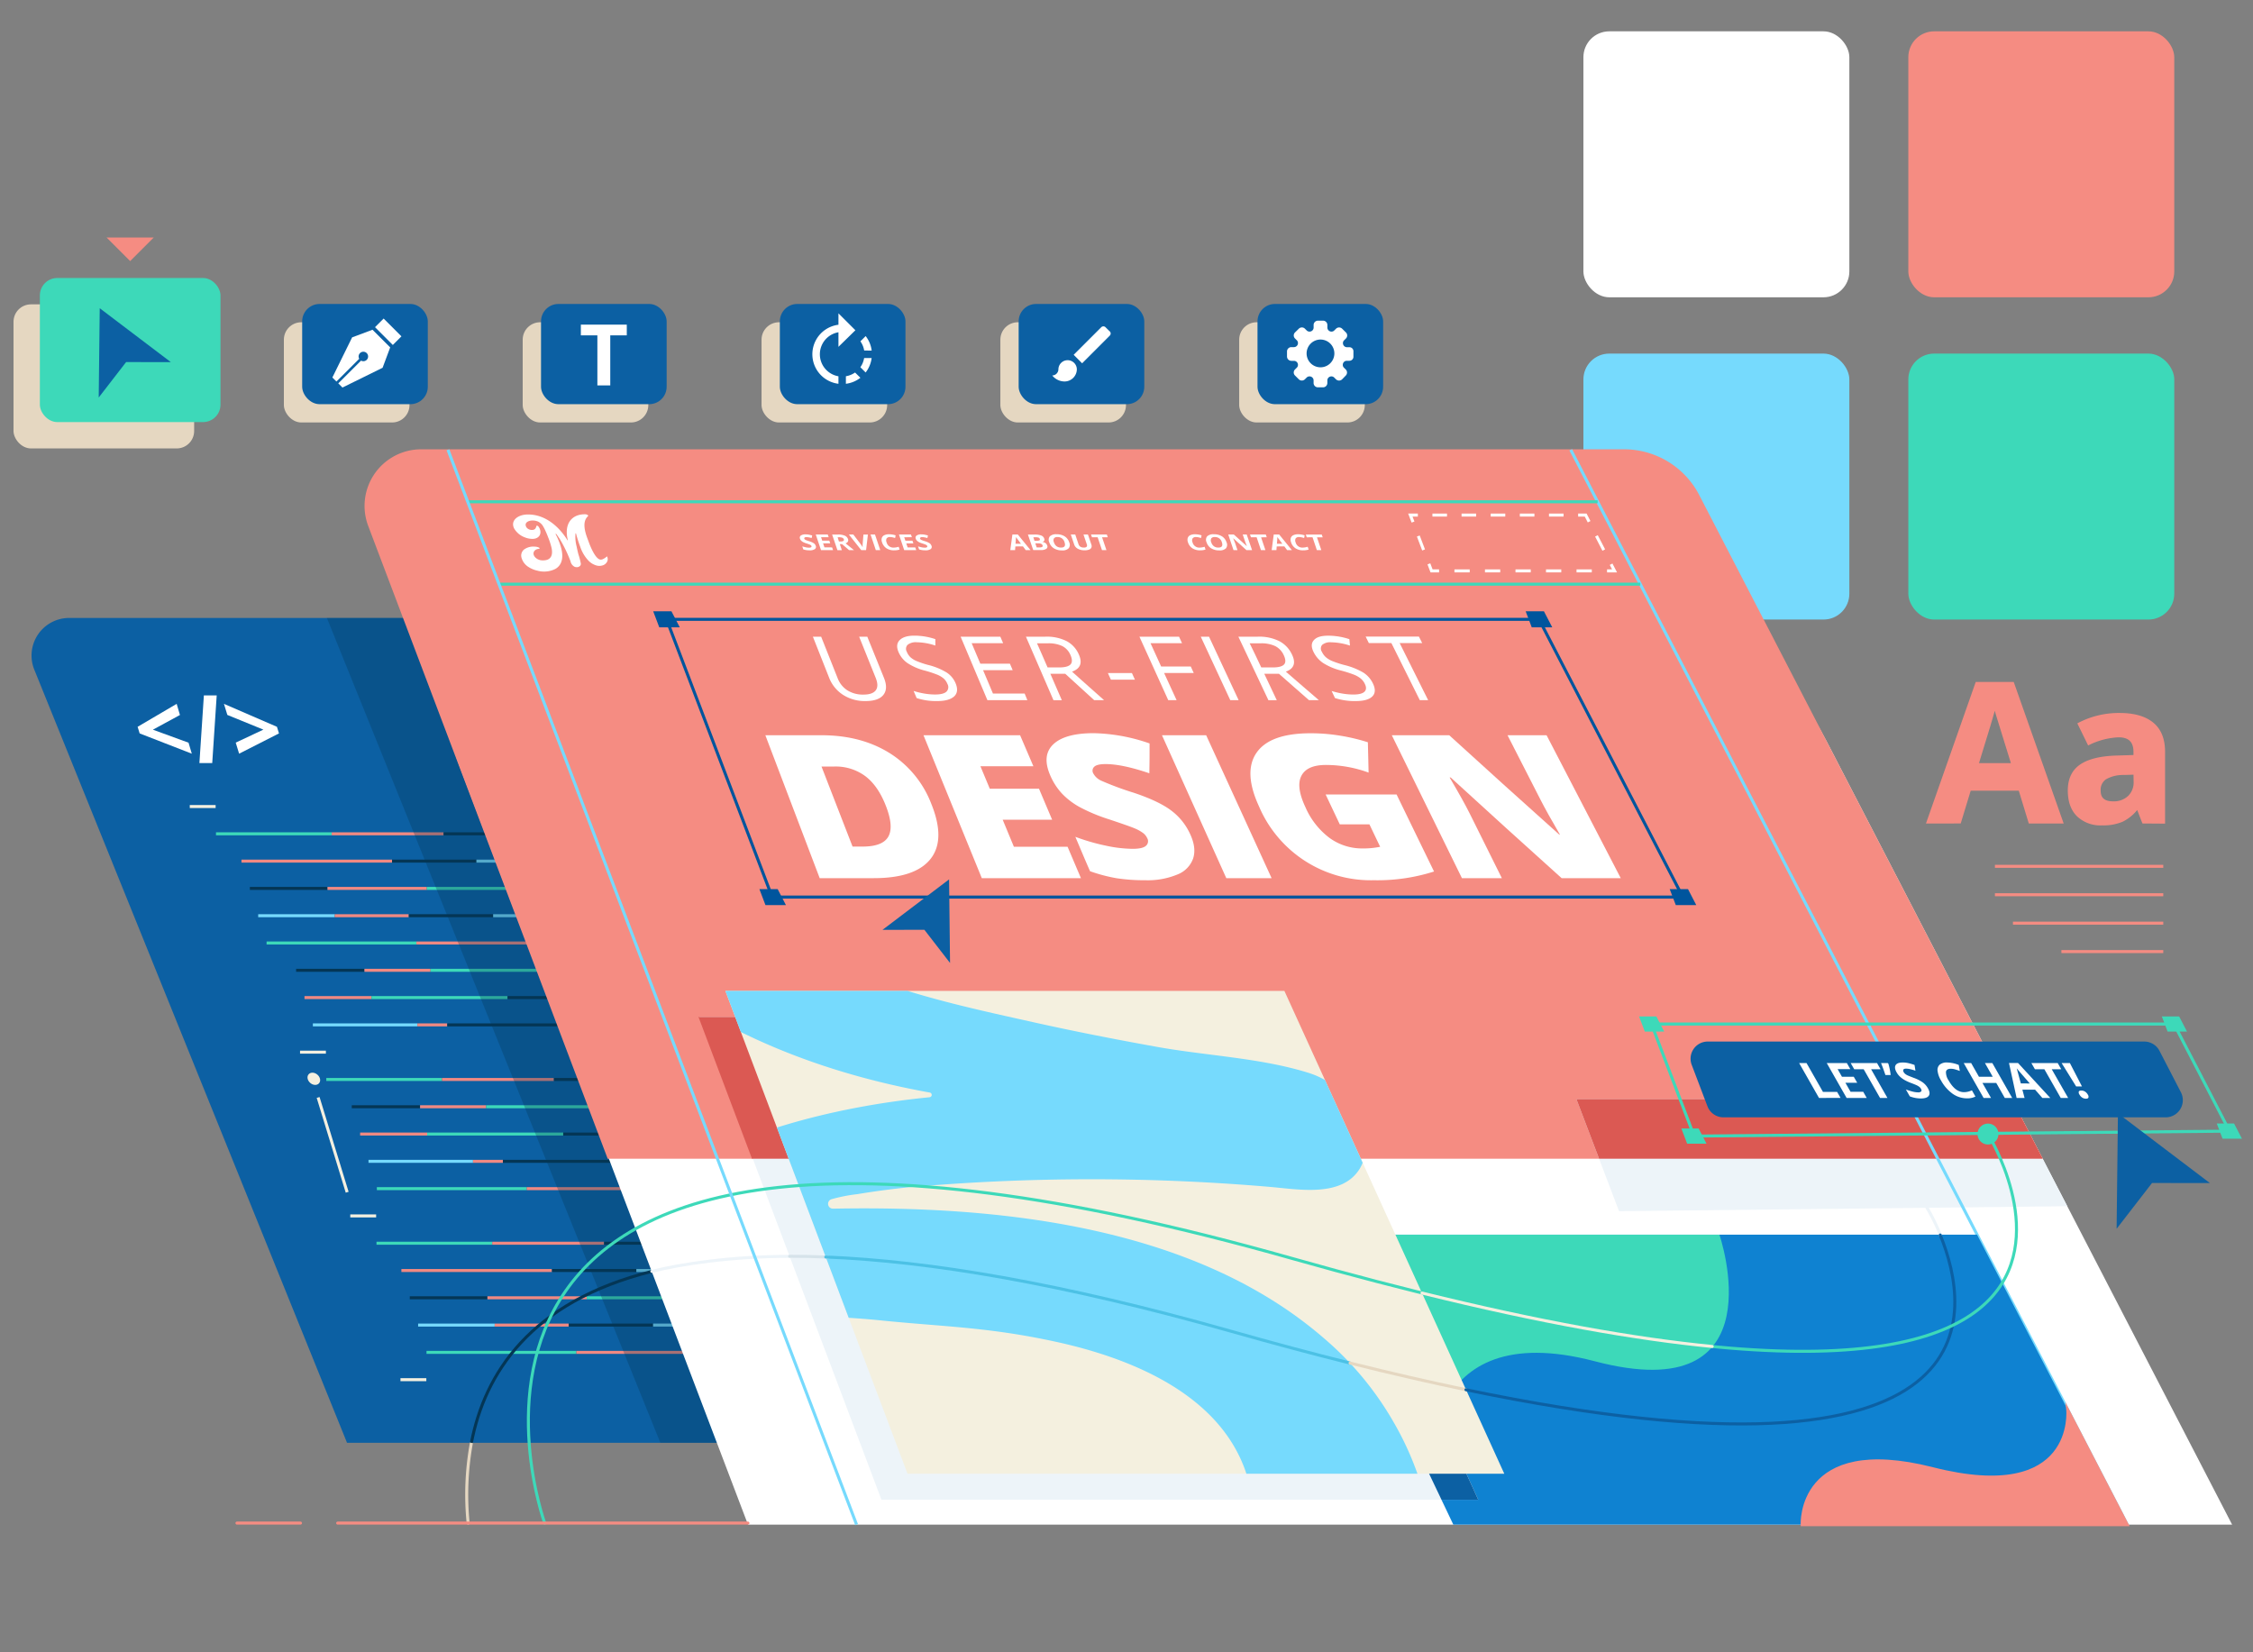 <svg xmlns="http://www.w3.org/2000/svg" xmlns:xlink="http://www.w3.org/1999/xlink" viewBox="0 0 750 550"><rect x="0" y="0" width="750" height="550" fill="#808080" stroke="none"/><defs><style>.a,.ae,.af,.ag,.ah,.ai,.ak,.al,.am,.g,.h,.i,.j,.k,.q,.r,.s,.t,.u,.v{fill:none;}.b,.p,.x{fill:#fff;}.c,.y{fill:#f58c82;}.d{fill:#76dafd;}.aa,.aj,.e{fill:#3dd9b9;}.f{fill:#0c60a3;}.al,.g,.l{stroke:#f4f0e0;}.aa,.g,.h,.i,.j,.k,.l,.p,.q,.r,.s,.t,.u,.v,.w,.x,.y{stroke-miterlimit:10;}.aa,.aj,.ak,.h,.x{stroke:#3dd9b9;}.i{stroke:#f08982;}.j{stroke:#043655;}.k,.p{stroke:#76dafd;}.ac,.l{fill:#f4f0df;}.m{fill:#043655;opacity:0.3;}.n{fill:#edf4f9;}.o{fill:#db5953;}.q,.r,.s,.t,.u{stroke:#fff;}.r{stroke-dasharray:4.96 4.96;}.s{stroke-dasharray:4.85 4.85;}.t{stroke-dasharray:5.31 5.31;}.u{stroke-dasharray:5.08 5.08;}.v,.w{stroke:#00559d;}.w{fill:#00559d;}.am,.y{stroke:#f58c82;}.z{fill:#0f82d1;}.ab{fill:#e5d7c1;}.ad{clip-path:url(#a);}.ae{stroke:#e5d7c1;}.ae,.af,.ag,.ah,.ai,.aj,.ak,.al,.am{stroke-linecap:round;stroke-linejoin:round;}.af{stroke:#edf4f9;}.ag{stroke:#d6e3ea;}.ah{stroke:#4cc1e5;}.ai{stroke:#0c60a3;}</style><clipPath id="a"><polygon class="a" points="302.1 490.55 241.47 329.84 427.56 329.84 500.76 490.55 302.1 490.55"/></clipPath></defs><rect class="b" x="527.1" y="10.43" width="88.53" height="88.53" rx="8.61"/><rect class="c" x="635.26" y="10.43" width="88.53" height="88.53" rx="8.61"/><rect class="d" x="527.1" y="117.7" width="88.53" height="88.53" rx="8.61"/><rect class="e" x="635.26" y="117.7" width="88.53" height="88.53" rx="8.61"/><path class="f" d="M347.23,480.26,225,205.7H23a12.51,12.51,0,0,0-11.59,17.19L115.52,480.26Z"/><path class="b" d="M63.85,250.88l-17.36-6.75-.68-2.2,13-7.64L59.9,238l-9,4.89,11.86,4.33Z"/><path class="b" d="M72.14,231.48,70.65,254H66.38l1.49-22.53Z"/><path class="b" d="M78.47,247.2l9.21-4.33-12-4.89-1.13-3.69,17.64,7.64.68,2.2L79.6,250.88Z"/><line class="g" x1="63.17" y1="268.47" x2="71.78" y2="268.47"/><line class="h" x1="71.9" y1="277.55" x2="110.42" y2="277.55"/><line class="i" x1="110.42" y1="277.55" x2="147.67" y2="277.55"/><line class="j" x1="147.67" y1="277.55" x2="190.13" y2="277.55"/><line class="k" x1="190.13" y1="277.55" x2="242.01" y2="277.55"/><line class="h" x1="88.74" y1="313.89" x2="138.62" y2="313.89"/><line class="i" x1="138.62" y1="313.89" x2="186.86" y2="313.89"/><line class="j" x1="186.86" y1="313.89" x2="241.85" y2="313.89"/><line class="k" x1="241.85" y1="313.89" x2="309.04" y2="313.89"/><line class="i" x1="80.38" y1="286.64" x2="130.51" y2="286.64"/><line class="j" x1="130.51" y1="286.64" x2="158.6" y2="286.64"/><line class="k" x1="158.6" y1="286.64" x2="192.92" y2="286.64"/><line class="k" x1="85.95" y1="304.81" x2="111.43" y2="304.81"/><line class="i" x1="111.43" y1="304.81" x2="136.08" y2="304.81"/><line class="j" x1="136.08" y1="304.81" x2="164.17" y2="304.81"/><line class="k" x1="164.17" y1="304.81" x2="198.49" y2="304.81"/><line class="j" x1="83.17" y1="295.72" x2="109.02" y2="295.72"/><line class="i" x1="109.02" y1="295.72" x2="142.09" y2="295.72"/><line class="h" x1="142.09" y1="295.72" x2="195.71" y2="295.72"/><line class="h" x1="141.98" y1="450.16" x2="191.86" y2="450.16"/><line class="i" x1="191.86" y1="450.16" x2="240.11" y2="450.16"/><line class="j" x1="240.11" y1="450.16" x2="295.1" y2="450.16"/><line class="k" x1="295.1" y1="450.16" x2="362.28" y2="450.16"/><line class="i" x1="133.62" y1="422.91" x2="183.75" y2="422.91"/><line class="j" x1="183.75" y1="422.91" x2="211.84" y2="422.91"/><line class="k" x1="211.84" y1="422.91" x2="246.16" y2="422.91"/><line class="k" x1="139.19" y1="441.08" x2="164.67" y2="441.08"/><line class="i" x1="164.67" y1="441.08" x2="189.32" y2="441.08"/><line class="j" x1="189.32" y1="441.08" x2="217.41" y2="441.08"/><line class="k" x1="217.41" y1="441.08" x2="251.73" y2="441.08"/><line class="j" x1="136.41" y1="431.99" x2="162.26" y2="431.99"/><line class="i" x1="162.26" y1="431.99" x2="195.33" y2="431.99"/><line class="h" x1="195.33" y1="431.99" x2="248.95" y2="431.99"/><line class="k" x1="104.15" y1="341.15" x2="138.94" y2="341.15"/><line class="i" x1="138.94" y1="341.15" x2="148.89" y2="341.15"/><line class="j" x1="148.89" y1="341.15" x2="190.83" y2="341.15"/><line class="k" x1="190.83" y1="341.15" x2="204.61" y2="341.15"/><line class="j" x1="98.57" y1="322.98" x2="121.32" y2="322.98"/><line class="i" x1="121.32" y1="322.98" x2="143.32" y2="322.98"/><line class="h" x1="143.32" y1="322.98" x2="192.49" y2="322.98"/><line class="k" x1="192.49" y1="322.98" x2="252.33" y2="322.98"/><line class="i" x1="101.36" y1="332.06" x2="123.68" y2="332.06"/><line class="h" x1="123.68" y1="332.06" x2="168.96" y2="332.06"/><line class="j" x1="168.96" y1="332.06" x2="214.67" y2="332.06"/><line class="k" x1="122.67" y1="386.57" x2="157.46" y2="386.57"/><line class="i" x1="157.46" y1="386.57" x2="167.41" y2="386.57"/><line class="j" x1="167.41" y1="386.57" x2="209.36" y2="386.57"/><line class="k" x1="209.36" y1="386.57" x2="223.13" y2="386.57"/><line class="j" x1="117.1" y1="368.4" x2="139.84" y2="368.4"/><line class="i" x1="139.84" y1="368.4" x2="161.84" y2="368.4"/><line class="h" x1="161.84" y1="368.4" x2="211.01" y2="368.4"/><line class="k" x1="211.01" y1="368.4" x2="270.86" y2="368.4"/><line class="i" x1="119.88" y1="377.49" x2="142.2" y2="377.49"/><line class="h" x1="142.2" y1="377.49" x2="187.49" y2="377.49"/><line class="j" x1="187.49" y1="377.49" x2="233.19" y2="377.49"/><line class="g" x1="99.88" y1="350.23" x2="108.49" y2="350.23"/><line class="h" x1="108.62" y1="359.32" x2="147.13" y2="359.32"/><line class="i" x1="147.13" y1="359.32" x2="184.39" y2="359.32"/><line class="j" x1="184.39" y1="359.32" x2="226.85" y2="359.32"/><line class="k" x1="226.85" y1="359.32" x2="278.73" y2="359.32"/><line class="h" x1="125.45" y1="395.66" x2="175.33" y2="395.66"/><line class="i" x1="175.33" y1="395.66" x2="223.58" y2="395.66"/><line class="j" x1="223.58" y1="395.66" x2="278.57" y2="395.66"/><line class="k" x1="278.57" y1="395.66" x2="345.75" y2="395.66"/><line class="g" x1="116.6" y1="404.74" x2="125.21" y2="404.74"/><line class="g" x1="133.31" y1="459.25" x2="141.92" y2="459.25"/><line class="h" x1="125.33" y1="413.83" x2="163.85" y2="413.83"/><line class="i" x1="163.85" y1="413.83" x2="201.1" y2="413.83"/><line class="j" x1="201.1" y1="413.83" x2="243.56" y2="413.83"/><line class="k" x1="243.56" y1="413.83" x2="295.44" y2="413.83"/><ellipse class="l" cx="104.18" cy="359.7" rx="1.32" ry="1.79" transform="matrix(0.65, -0.76, 0.76, 0.65, -236.62, 204.47)"/><line class="l" x1="105.9" y1="365.31" x2="115.57" y2="396.86"/><polygon class="m" points="291.14 480.26 168.87 205.7 108.81 205.7 219.82 480.26 291.14 480.26"/><path class="b" d="M249,507.51,153.12,255.37c-19.39-51,18.28-105.64,72.86-105.64H447.14A181.93,181.93,0,0,1,608.7,248l134.35,259.5Z"/><path class="c" d="M680,385.7,565.65,164.78a28.18,28.18,0,0,0-25-15.22H140.21a18.85,18.85,0,0,0-17.63,25.53L202.29,385.7Z"/><polygon class="n" points="538.96 403.17 524.77 365.86 669.71 365.86 688.17 401.51 538.96 403.17"/><polygon class="o" points="669.76 365.86 524.77 365.86 532.32 385.7 680.03 385.7 669.76 365.86"/><line class="p" x1="522.88" y1="149.73" x2="708.13" y2="507.51"/><polyline class="q" points="479.05 190.03 476.55 190.03 475.66 187.69"/><line class="r" x1="473.9" y1="183.06" x2="471.26" y2="176.1"/><polyline class="q" points="470.38 173.78 469.49 171.45 471.99 171.45"/><line class="s" x1="476.84" y1="171.45" x2="522.93" y2="171.45"/><polyline class="q" points="525.35 171.45 527.85 171.45 529 173.67"/><line class="t" x1="531.44" y1="178.38" x2="535.1" y2="185.45"/><polyline class="q" points="536.32 187.81 537.47 190.03 534.97 190.03"/><line class="u" x1="529.89" y1="190.03" x2="481.59" y2="190.03"/><path class="f" d="M568.39,368.24l-5.24-13.79a5.71,5.71,0,0,1,5.34-7.75h145.3a5.72,5.72,0,0,1,5.08,3.09L726,363.58a5.72,5.72,0,0,1-5.08,8.35H573.73A5.71,5.71,0,0,1,568.39,368.24Z"/><polygon class="v" points="257.04 298.61 221.89 206.15 512.33 206.15 560.2 298.61 257.04 298.61"/><polygon class="w" points="255.16 300.78 253.52 296.45 258.57 296.45 260.81 300.78 255.16 300.78"/><polygon class="w" points="558.2 300.78 556.55 296.45 561.61 296.45 563.85 300.78 558.2 300.78"/><polygon class="w" points="510.25 208.32 508.61 203.99 513.66 203.99 515.91 208.32 510.25 208.32"/><polygon class="w" points="219.81 208.32 218.17 203.99 223.22 203.99 225.47 208.32 219.81 208.32"/><line class="x" x1="155.7" y1="167.03" x2="531.84" y2="167.03"/><line class="x" x1="166.12" y1="194.45" x2="546.03" y2="194.45"/><path class="y" d="M675.73,273.61l-3.33-10.92H655.66l-3.33,10.92H641.84l16.21-46.1H670l16.27,46.1Zm-5.65-19.09q-4.62-14.85-5.2-16.8c-.39-1.3-.67-2.32-.83-3.08q-1,4-5.94,19.88Z"/><path class="y" d="M713.54,273.61l-1.86-4.77h-.25a14.1,14.1,0,0,1-5,4.22,16,16,0,0,1-6.68,1.18,10.78,10.78,0,0,1-8-2.89c-1.93-1.92-2.9-4.67-2.9-8.22q0-5.6,3.91-8.25T704.62,252l6.09-.19v-1.54q0-5.34-5.46-5.34a25,25,0,0,0-9.9,2.54L692.18,241a28.59,28.59,0,0,1,13.44-3.17q7.07,0,10.84,3.08t3.77,9.36v23.39Zm-2.83-16.26-3.71.12a11.91,11.91,0,0,0-6.21,1.51,4.73,4.73,0,0,0-2,4.21q0,4.05,4.64,4.05a7.37,7.37,0,0,0,5.33-1.92,6.7,6.7,0,0,0,2-5.08Z"/><path class="b" d="M271.55,181.68a.9.9,0,0,1-.3,1.11,3,3,0,0,1-1.76.4,6.71,6.71,0,0,1-2.08-.31l-.34-1c.52.15,1,.26,1.3.33a5.58,5.58,0,0,0,.93.09,1.38,1.38,0,0,0,.7-.13.33.33,0,0,0,.12-.42.53.53,0,0,0-.21-.27,2.14,2.14,0,0,0-.41-.23c-.17-.07-.51-.19-1-.35a6.47,6.47,0,0,1-1.1-.43,3.17,3.17,0,0,1-.68-.48,1.58,1.58,0,0,1-.4-.64.88.88,0,0,1,.26-1.08,2.59,2.59,0,0,1,1.6-.39,6.35,6.35,0,0,1,1.07.09c.35.07.72.16,1.12.27l-.19.86c-.41-.12-.74-.19-1-.24a4.86,4.86,0,0,0-.74-.07.89.89,0,0,0-.59.15.32.32,0,0,0-.1.38.49.49,0,0,0,.18.25,1.42,1.42,0,0,0,.36.21c.15.07.5.19,1.05.37a5.91,5.91,0,0,1,1.58.69A1.74,1.74,0,0,1,271.55,181.68Z"/><path class="b" d="M277.31,183.12h-4l-1.75-5.19h4l.3.9h-2.53l.38,1.14h2.36l.31.9H274l.45,1.34H277Z"/><path class="b" d="M279.57,181.13l.67,2h-1.47L277,177.93h2a5.3,5.3,0,0,1,2.24.39,1.9,1.9,0,0,1,1.07,1.17,1,1,0,0,1-.06.81,1.41,1.41,0,0,1-.77.56c1.44,1.17,2.38,1.92,2.81,2.26h-1.64l-2.33-2Zm-.3-.89h.48a1.88,1.88,0,0,0,1-.18.43.43,0,0,0,.15-.55.84.84,0,0,0-.52-.52,3.18,3.18,0,0,0-1.11-.16h-.44Z"/><path class="b" d="M287.43,177.93h1.49l-.61,5.19H286.7l-4.12-5.19h1.49l2.35,3.09c.14.18.29.39.45.64s.26.41.31.5a6,6,0,0,1,0-1.14Z"/><path class="b" d="M291.55,183.12l-1.75-5.19h1.48l1.75,5.19Z"/><path class="b" d="M296.27,178.77a1.25,1.25,0,0,0-1.13.47,1.48,1.48,0,0,0,0,1.3,2.29,2.29,0,0,0,2.34,1.74,5.88,5.88,0,0,0,1.68-.28l.31.93a5.78,5.78,0,0,1-1.82.26,4.58,4.58,0,0,1-2.56-.68,3.73,3.73,0,0,1-1.47-2,2.25,2.25,0,0,1-.08-1.41,1.54,1.54,0,0,1,.82-.94,3.62,3.62,0,0,1,1.62-.32,7.29,7.29,0,0,1,2.17.36l-.18.9a7.42,7.42,0,0,0-.86-.24A3.5,3.5,0,0,0,296.27,178.77Z"/><path class="b" d="M305,183.12h-4l-1.75-5.19h4l.31.9H301l.39,1.14h2.35l.31.9h-2.36l.45,1.34h2.54Z"/><path class="b" d="M310.09,181.68a.9.9,0,0,1-.3,1.11,3,3,0,0,1-1.75.4,6.62,6.62,0,0,1-2.08-.31l-.35-1c.52.15,1,.26,1.31.33a5.37,5.37,0,0,0,.92.09,1.35,1.35,0,0,0,.7-.13.33.33,0,0,0,.12-.42.56.56,0,0,0-.2-.27,2.26,2.26,0,0,0-.42-.23c-.17-.07-.51-.19-1-.35a6.83,6.83,0,0,1-1.1-.43,3.1,3.1,0,0,1-.67-.48,1.5,1.5,0,0,1-.41-.64.9.9,0,0,1,.26-1.08,2.59,2.59,0,0,1,1.6-.39,6.35,6.35,0,0,1,1.07.09c.35.07.72.16,1.12.27l-.19.86c-.41-.12-.74-.19-1-.24a4.86,4.86,0,0,0-.74-.07.89.89,0,0,0-.59.15.32.32,0,0,0-.1.38.56.56,0,0,0,.18.25,1.42,1.42,0,0,0,.36.21c.15.07.51.19,1.06.37a5.82,5.82,0,0,1,1.57.69A1.74,1.74,0,0,1,310.09,181.68Z"/><path class="b" d="M341.46,183.12l-.92-1.23H338l-.09,1.23h-1.59l.7-5.21h1.8l4.23,5.21ZM339.87,181l-1.43-1.9a3.92,3.92,0,0,1-.24-.34c0,.3-.05,1.05-.14,2.24Z"/><path class="b" d="M342.18,177.93h2.16a6.27,6.27,0,0,1,2.26.32,1.64,1.64,0,0,1,1,1,.86.86,0,0,1,0,.76.83.83,0,0,1-.65.36v0a2.49,2.49,0,0,1,1.09.41,1.69,1.69,0,0,1,.57.81.88.88,0,0,1-.32,1.1,3,3,0,0,1-1.74.4h-2.6Zm2.17,2.06h.85a1.73,1.73,0,0,0,.83-.14c.15-.09.18-.25.11-.46a.68.68,0,0,0-.43-.43,3,3,0,0,0-1-.13H344Zm.29.87.46,1.35h1a1.5,1.5,0,0,0,.84-.17.42.42,0,0,0,.11-.53c-.14-.43-.63-.65-1.45-.65Z"/><path class="b" d="M355.93,180.52a1.89,1.89,0,0,1-.19,2,2.9,2.9,0,0,1-2.22.69,5,5,0,0,1-2.7-.69,3.71,3.71,0,0,1-1.53-2,1.89,1.89,0,0,1,.2-2,3,3,0,0,1,2.23-.68,4.91,4.91,0,0,1,2.69.69A3.66,3.66,0,0,1,355.93,180.52Zm-5.08,0a2.59,2.59,0,0,0,.88,1.31,2.44,2.44,0,0,0,1.47.44c1.18,0,1.58-.58,1.18-1.75a2.3,2.3,0,0,0-2.35-1.75,1.32,1.32,0,0,0-1.18.44A1.47,1.47,0,0,0,350.85,180.52Z"/><path class="b" d="M362.17,177.93l1.14,3.36a1.4,1.4,0,0,1,0,1,1.32,1.32,0,0,1-.77.66,3.91,3.91,0,0,1-1.47.23,4.58,4.58,0,0,1-2.26-.51,2.51,2.51,0,0,1-1.22-1.4l-1.13-3.35h1.48l1.07,3.18a1.63,1.63,0,0,0,.62.88,2.07,2.07,0,0,0,1.17.28,1.2,1.2,0,0,0,.95-.28.9.9,0,0,0,0-.89l-1.07-3.17Z"/><path class="b" d="M368.32,183.12h-1.48l-1.44-4.27h-1.89l-.31-.92h5.26l.31.92h-1.9Z"/><path class="b" d="M398.12,178.77a1.25,1.25,0,0,0-1.13.47,1.48,1.48,0,0,0,0,1.3,2.29,2.29,0,0,0,2.34,1.74A5.88,5.88,0,0,0,401,182l.31.93a5.78,5.78,0,0,1-1.82.26,4.61,4.61,0,0,1-2.56-.68,3.73,3.73,0,0,1-1.47-2,2.25,2.25,0,0,1-.08-1.41,1.54,1.54,0,0,1,.82-.94,3.64,3.64,0,0,1,1.63-.32,7.28,7.28,0,0,1,2.16.36l-.18.9a7.42,7.42,0,0,0-.86-.24A3.5,3.5,0,0,0,398.12,178.77Z"/><path class="b" d="M408.3,180.52a1.91,1.91,0,0,1-.19,2,2.93,2.93,0,0,1-2.23.69,5,5,0,0,1-2.69-.69,3.62,3.62,0,0,1-1.53-2,1.89,1.89,0,0,1,.19-2,3,3,0,0,1,2.24-.68,4.91,4.91,0,0,1,2.69.69A3.66,3.66,0,0,1,408.3,180.52Zm-5.09,0a2.6,2.6,0,0,0,.89,1.31,2.4,2.4,0,0,0,1.47.44c1.18,0,1.57-.58,1.18-1.75a2.31,2.31,0,0,0-2.35-1.75,1.32,1.32,0,0,0-1.18.44A1.5,1.5,0,0,0,403.21,180.52Z"/><path class="b" d="M416.8,183.12h-1.88l-4.35-3.92h-.05c.3.69.5,1.18.6,1.48l.82,2.44h-1.32l-1.75-5.19h1.86l4.34,3.89h0c-.27-.68-.46-1.15-.55-1.43l-.83-2.46h1.33Z"/><path class="b" d="M421.24,183.12h-1.48l-1.44-4.27h-1.89l-.31-.92h5.26l.31.92H419.8Z"/><path class="b" d="M428.47,183.12l-.92-1.23H425l-.09,1.23h-1.59l.7-5.21h1.8l4.23,5.21ZM426.88,181l-1.43-1.9-.24-.34c0,.3,0,1.05-.14,2.24Z"/><path class="b" d="M432.43,178.77a1.25,1.25,0,0,0-1.13.47,1.48,1.48,0,0,0,0,1.3,2.29,2.29,0,0,0,2.33,1.74,6,6,0,0,0,1.69-.28l.31.93a5.81,5.81,0,0,1-1.83.26,4.57,4.57,0,0,1-2.55-.68,3.73,3.73,0,0,1-1.47-2,2.26,2.26,0,0,1-.09-1.41,1.57,1.57,0,0,1,.82-.94,3.7,3.7,0,0,1,1.63-.32,7.18,7.18,0,0,1,2.16.36l-.17.9a7,7,0,0,0-.87-.24A3.35,3.35,0,0,0,432.43,178.77Z"/><path class="b" d="M439.85,183.12h-1.48l-1.44-4.27H435l-.31-.92H440l.31.92h-1.9Z"/><polygon class="z" points="437.85 410.99 658.15 410.99 708.13 507.51 483.8 507.51 437.85 410.99"/><path class="e" d="M476.16,490.73s-4.08-53.06,54.77-37.6C592.47,469.3,572.38,411,572.38,411H439Z"/><path class="y" d="M599.93,507.51s-1.59-30.07,43.4-18.63c48.22,12.27,45-19.58,45-19.58l19.79,38.21Z"/><path class="b" d="M288.71,211.93c2.21,5.47,3.32,8.2,5.54,13.68q1.47,3.62-.17,5.68c-1.08,1.38-3.07,2.07-5.95,2.07a13.4,13.4,0,0,1-7.51-2.08,11.86,11.86,0,0,1-4.63-5.73l-5.39-13.62h2.75l5.48,13.79a8.33,8.33,0,0,0,3.25,4.07,9.72,9.72,0,0,0,5.37,1.42c2,0,3.37-.48,4.08-1.43s.7-2.31,0-4.09L286,211.93Z"/><path class="b" d="M318.11,227.44q1.17,2.81-.47,4.36c-1.1,1-2.95,1.56-5.57,1.56a20.68,20.68,0,0,1-6.94-1l-1-2.37a24.69,24.69,0,0,0,3.56.87,21.41,21.41,0,0,0,3.57.32c1.85,0,3.12-.32,3.79-.94a2.11,2.11,0,0,0,.33-2.59,4.76,4.76,0,0,0-1.25-1.8,7.93,7.93,0,0,0-2.2-1.3,37.34,37.34,0,0,0-4.1-1.34,18.82,18.82,0,0,1-5.77-2.51,8.56,8.56,0,0,1-3-3.77c-.66-1.63-.51-2.93.47-3.89s2.58-1.45,4.84-1.45a21.82,21.82,0,0,1,7,1.16c0,.86,0,1.28,0,2.14a20.23,20.23,0,0,0-6.16-1.1,4.42,4.42,0,0,0-3.07.84,1.94,1.94,0,0,0-.27,2.33,5.19,5.19,0,0,0,1.19,1.8,7.37,7.37,0,0,0,2.07,1.29,30,30,0,0,0,3.84,1.29,21.7,21.7,0,0,1,6.21,2.55A7.9,7.9,0,0,1,318.11,227.44Z"/><path class="b" d="M342,233.07H328.7c-3.57-8.46-5.35-12.69-8.92-21.14H333c.37.87.56,1.31.94,2.18H323.46l2.88,6.81h9.85c.38.87.56,1.3.93,2.17h-9.86c1.32,3.11,2,4.67,3.29,7.78H341.1C341.47,231.75,341.66,232.19,342,233.07Z"/><path class="b" d="M349.65,224.28c1.53,3.51,2.29,5.27,3.82,8.79h-2.78c-3.66-8.46-5.5-12.69-9.17-21.14H348a14.69,14.69,0,0,1,7.09,1.49,9.07,9.07,0,0,1,4.06,4.48q1.86,4.2-2.28,5.67c4.25,3.8,6.39,5.7,10.67,9.5h-3.29l-9.64-8.79Zm-.92-2.11h3.79c2,0,3.23-.35,3.84-1s.61-1.72,0-3.1a5.89,5.89,0,0,0-2.71-3,10.67,10.67,0,0,0-4.86-.93h-3.58C346.62,217.31,347.32,218.93,348.73,222.17Z"/><path class="b" d="M369.8,226.23l-1-2.2h8c.39.88.59,1.32,1,2.2Z"/><path class="b" d="M391.68,233.07H388.9l-9.6-21.14h13.19l1,2.18H383l3.53,7.74h9.86l1,2.18h-9.87C389.21,227.65,390,229.46,391.68,233.07Z"/><path class="b" d="M409.55,233.07c-3.94-8.46-5.9-12.69-9.83-21.14h2.75l9.86,21.14Z"/><path class="b" d="M420.86,224.28c1.67,3.51,2.5,5.27,4.16,8.79h-2.78c-4-8.46-6-12.69-10-21.14h6.49a15,15,0,0,1,7.14,1.49,9.59,9.59,0,0,1,4.23,4.48c1.34,2.8.66,4.69-2.06,5.67,4.39,3.8,6.6,5.7,11,9.5h-3.29l-10-8.79Zm-1-2.11h3.79c2,0,3.22-.35,3.81-1s.54-1.72-.12-3.1a6.23,6.23,0,0,0-2.83-3,10.86,10.86,0,0,0-4.89-.93H416C417.57,217.31,418.33,218.93,419.86,222.17Z"/><path class="b" d="M457,227.44q1.38,2.81-.15,4.36t-5.45,1.56a21.33,21.33,0,0,1-7-1L443.28,230a26.19,26.19,0,0,0,3.62.87,21.93,21.93,0,0,0,3.59.32c1.85,0,3.1-.32,3.73-.94s.67-1.48.13-2.59a5.27,5.27,0,0,0-1.38-1.8,8.76,8.76,0,0,0-2.29-1.3,40.53,40.53,0,0,0-4.2-1.34,20.32,20.32,0,0,1-6-2.51,9.42,9.42,0,0,1-3.25-3.77q-1.18-2.44.17-3.89c.91-1,2.48-1.45,4.74-1.45a22.53,22.53,0,0,1,7.05,1.16l.2,2.14a21.07,21.07,0,0,0-6.24-1.1,4.18,4.18,0,0,0-3,.84,1.89,1.89,0,0,0-.1,2.33,5.61,5.61,0,0,0,1.32,1.8,8,8,0,0,0,2.16,1.29,33.11,33.11,0,0,0,3.94,1.29,23.35,23.35,0,0,1,6.4,2.55A8.79,8.79,0,0,1,457,227.44Z"/><path class="b" d="M475.42,233.07h-2.78c-3.79-7.58-5.68-11.38-9.46-19h-7.5l-1.08-2.18h17.74l1.1,2.18h-7.5Z"/><path class="b" d="M310,267.52c3.22,7.94,3.17,14.06-.2,18.35s-9.69,6.44-18.93,6.44h-18l-18.09-47.57h18.74q13,0,22.48,5.85A34.48,34.48,0,0,1,310,267.52ZM294.8,268q-2.6-6.54-6.81-9.69a16.56,16.56,0,0,0-10.24-3.16h-4.28q5.16,13.32,10.34,26.65h3.32q6.8,0,8.63-3.4T294.8,268Z"/><path class="b" d="M359.83,292.31h-33l-19.41-47.57h32.16L344,255.05H326.37l3.12,7.49h16.38l4.37,10.31H333.78l3.73,9h17.87Z"/><path class="b" d="M396.29,277.87q2,4.42.9,7.86a8.93,8.93,0,0,1-5.17,5.33A25.68,25.68,0,0,1,381.27,293a60.23,60.23,0,0,1-9.59-.67,53.76,53.76,0,0,1-8.82-2.33c-2-4.58-2.94-6.87-4.89-11.45a68.7,68.7,0,0,0,10.13,2.94,44,44,0,0,0,8.92,1.06q3.33,0,4.44-1a2,2,0,0,0,.43-2.56,4.47,4.47,0,0,0-1.38-1.71,13,13,0,0,0-2.64-1.48c-1.14-.5-4-1.51-8.65-3.06a57.65,57.65,0,0,1-9.83-4.1,24.23,24.23,0,0,1-5.93-4.55,21,21,0,0,1-3.89-6.09q-2.81-6.57,1.07-10.25T364,244.05a59.71,59.71,0,0,1,18.68,3.42c0,4,0,6-.08,9.93q-9-3.06-14.54-3.06c-1.91,0-3.17.29-3.79.88a1.78,1.78,0,0,0-.35,2.18,5.6,5.6,0,0,0,2.75,2.5,102.32,102.32,0,0,0,10.8,4c5.51,1.85,9.69,3.82,12.47,5.94A20.22,20.22,0,0,1,396.29,277.87Z"/><path class="b" d="M408.22,292.31l-21.41-47.57h14.71l21.78,47.57Z"/><path class="b" d="M441.29,264.46h23.62q6.22,12.82,12.47,25.64A62.22,62.22,0,0,1,457.3,293a40.44,40.44,0,0,1-38.19-24.57c-3.54-7.68-3.78-13.66-.77-17.94s9-6.41,18-6.41a60,60,0,0,1,10.06.85,63.25,63.25,0,0,1,8.95,2.15c.1,4,.15,6,.24,10.09a41.73,41.73,0,0,0-14.15-2.54c-4.3,0-7,1.22-8.24,3.66s-.74,5.93,1.39,10.46a25.44,25.44,0,0,0,8,10.17,18.38,18.38,0,0,0,11,3.5,27.5,27.5,0,0,0,5.85-.55l-3.57-7.46H446Z"/><path class="b" d="M539.53,292.31H519.85q-18.56-16.67-36.94-33.51h-.34q4.65,7.9,6.72,12.07c4.26,8.58,6.4,12.87,10.66,21.44H486.66l-23.34-47.57h19.12q18.22,16.61,36.61,33.06h.22q-4.2-7.19-6.43-11.55c-4.39-8.61-6.59-12.91-11-21.51h13Q527.21,268.53,539.53,292.31Z"/><polygon class="h" points="563.95 378.17 549.77 340.87 723.72 340.87 742.18 376.52 563.95 378.17"/><polygon class="aa" points="561.98 380.2 560.43 376.14 565.16 376.14 567.26 380.2 561.98 380.2"/><polygon class="aa" points="740.21 378.54 738.67 374.49 743.4 374.49 745.5 378.54 740.21 378.54"/><polygon class="aa" points="547.89 342.89 546.35 338.84 551.08 338.84 553.18 342.89 547.89 342.89"/><polygon class="aa" points="721.92 342.89 720.38 338.84 725.11 338.84 727.21 342.89 721.92 342.89"/><polygon class="n" points="293.43 499.22 232.79 338.51 418.89 338.51 492.09 499.22 293.43 499.22"/><polygon class="f" points="451.9 410.99 437.85 410.99 479.86 499.22 492.09 499.22 451.9 410.99"/><polygon class="o" points="418.62 338.51 232.52 338.51 250.33 385.7 440.11 385.7 418.62 338.51"/><rect class="ab" x="4.5" y="101.31" width="60.13" height="47.96" rx="5.8"/><rect class="ab" x="94.5" y="107.27" width="41.82" height="33.36" rx="5.8"/><rect class="ab" x="412.51" y="107.27" width="41.82" height="33.36" rx="5.8"/><rect class="ab" x="174" y="107.27" width="41.82" height="33.36" rx="5.8"/><rect class="ab" x="253.51" y="107.27" width="41.82" height="33.36" rx="5.8"/><rect class="ab" x="333.01" y="107.27" width="41.82" height="33.36" rx="5.8"/><rect class="e" x="13.27" y="92.54" width="60.13" height="47.96" rx="5.8"/><polygon class="f" points="32.86 132.32 33.2 102.6 56.88 120.55 41.98 120.52 32.86 132.32"/><rect class="f" x="100.59" y="101.18" width="41.82" height="33.36" rx="5.8"/><rect class="b" x="125.05" y="108.41" width="8.38" height="4.06" transform="translate(142.53 279.91) rotate(-135)"/><path class="b" d="M110.64,125.66,112,127l7.58-7.57a1.58,1.58,0,1,1,.61.61l-7.58,7.57L114,129l13.36-6.58,2.53-6.78L124,109.76l-6.78,2.54Z"/><rect class="f" x="418.61" y="101.18" width="41.82" height="33.36" rx="5.8"/><path class="b" d="M449.25,115.58h-.88a1.35,1.35,0,0,1-1.32-1.35,1.24,1.24,0,0,1,.44-1l.56-.56a1.41,1.41,0,0,0,0-2l-1.28-1.27a1.45,1.45,0,0,0-2,0l-.55.54a1.27,1.27,0,0,1-1,.44,1.35,1.35,0,0,1-1.35-1.31v-.88a1.44,1.44,0,0,0-1.41-1.45H438.7a1.44,1.44,0,0,0-1.41,1.45v.88a1.34,1.34,0,0,1-1.35,1.31,1.3,1.3,0,0,1-1-.43l-.56-.55a1.42,1.42,0,0,0-1-.41,1.44,1.44,0,0,0-1,.41l-1.29,1.26a1.41,1.41,0,0,0,0,2l.54.54a1.31,1.31,0,0,1,.45,1,1.34,1.34,0,0,1-1.32,1.35h-.87a1.44,1.44,0,0,0-1.46,1.4v1.75a1.45,1.45,0,0,0,1.46,1.41h.87a1.34,1.34,0,0,1,1.32,1.34,1.31,1.31,0,0,1-.45,1l-.54.54a1.4,1.4,0,0,0,0,2l1.28,1.28a1.45,1.45,0,0,0,2,0l.56-.55a1.29,1.29,0,0,1,1-.43,1.34,1.34,0,0,1,1.35,1.31v.88a1.44,1.44,0,0,0,1.42,1.45h1.75a1.44,1.44,0,0,0,1.41-1.45v-.88a1.34,1.34,0,0,1,1.35-1.31,1.31,1.31,0,0,1,1,.45l.55.54a1.46,1.46,0,0,0,2,0L448,125a1.43,1.43,0,0,0,0-2l-.56-.56a1.27,1.27,0,0,1-.44-1,1.34,1.34,0,0,1,1.32-1.35h.87a1.34,1.34,0,0,0,1.35-1.4V117A1.33,1.33,0,0,0,449.25,115.58Zm-5.06,2.28h0a4.62,4.62,0,0,1-9.23,0h0a4.62,4.62,0,1,1,9.23,0Z"/><rect class="f" x="180.1" y="101.18" width="41.82" height="33.36" rx="5.8"/><path class="b" d="M203.15,128.29h-4.29V111.63h-5.5v-3.57h15.29v3.57h-5.5Z"/><rect class="f" x="259.6" y="101.18" width="41.82" height="33.36" rx="5.8"/><path class="b" d="M284.75,109.93l-5.64-5.63v3.8a9.9,9.9,0,0,0,0,19.65v-2.5a7.43,7.43,0,0,1,0-14.65v4.85Zm5.42,6.76a9.78,9.78,0,0,0-2-4.82l-1.75,1.75a7.42,7.42,0,0,1,1.26,3.07Zm-8.58,8.55v2.51a9.86,9.86,0,0,0,4.83-2L284.64,124A7.47,7.47,0,0,1,281.59,125.24Zm4.82-3,1.75,1.75a9.78,9.78,0,0,0,2-4.82h-2.5A7.37,7.37,0,0,1,286.41,122.23Z"/><rect class="f" x="339.1" y="101.18" width="41.82" height="33.36" rx="5.8"/><path class="b" d="M355.4,119.9a3.08,3.08,0,0,0-3.07,3.08,2.08,2.08,0,0,1-2.05,2,5.3,5.3,0,0,0,4.1,2,4.1,4.1,0,0,0,4.09-4.1A3.07,3.07,0,0,0,355.4,119.9Zm14-9.6-1.37-1.36a1,1,0,0,0-1.45,0l-9.17,9.17,2.82,2.82,9.17-9.18A1,1,0,0,0,369.44,110.3Z"/><polygon class="ac" points="302.1 490.55 241.47 329.84 427.56 329.84 500.76 490.55 302.1 490.55"/><g class="ad"><path class="d" d="M395.74,233.33c6.63,6.62,13.91,20.57,13.91,20.57,2.58,4.59,4.24,9.49,3.3,13.69-5.05,22.66-101.82,12-101.82,12-44.28-3-99.18-10.66-129.51-46.94-1.8-2.16-2.75-2.66-5.17-2.7-2.7,0-5.6,5.4-5.68,10.58-.87,54.4,50.59,107.29,138.71,123.14a.79.79,0,0,1-.05,1.57c-65.6,6.49-138.81,36.46-137.51,113.05.68,40.49,31.32,85,75.5,84.17A57.59,57.59,0,0,0,294.22,536a52.09,52.09,0,0,0,8-31.82c-2.65-30.41-36.74-51.6-65.64-46.18a6.78,6.78,0,0,0-3.49,1.59,3.88,3.88,0,0,0-1.31,2.79c0,1.86,1.35,2.69,2.63,3.43,10,5.83,20,12.66,20,25.6.08,6.85-2.18,13-8.7,16.13-4.87,2.36-10.62,2.36-15.86,1-21.9-5.68-32.75-37.08-21.46-56.28,4-6.82,11.48-11,19.18-12.85,1.23-.29,2.47-.52,3.71-.71,10-1.56,20.62-.94,30.84-.87,8.4.07,22.1.78,30.45,1.63,21.51,2.21,36,2.2,58.8,7.15,33.83,7.35,69.16,25.09,65.8,65.37a24,24,0,0,1-11.62,18.84c-21.25,12.35-47-8-49.54-27.76-.35-2.71-.95-6.16-4-6.32a4.08,4.08,0,0,0-3.28,1.56c-3.53,4.32-4.46,10-4.71,15.46a76.84,76.84,0,0,0,16.62,51.08c11.44,14.28,27,23,45,26.15,15.6,2.73,32.5.24,45.41-8.93,10.55-7.5,17.83-19,22-31.2,8.67-25.37,4.35-54.28-9.12-77.45a105.73,105.73,0,0,0-23.08-27.84c-43.33-37.64-108.65-44.29-163.57-43.24a1.61,1.61,0,0,1-.54-3.13,54,54,0,0,1,8.69-1.71c5.62-.93,11.28-1.68,16.94-2.27a695,695,0,0,1,120.26-.15c9.58.81,24.29,3.69,30.15-6.28a13.72,13.72,0,0,0,1.78-6.23,23.36,23.36,0,0,0-4.9-15.5A28.07,28.07,0,0,0,435.21,357c-15.83-4.88-33.78-5.6-50.12-8.54-13.75-2.47-27.48-5.16-41.12-8.2-23.35-5.2-48.31-10.5-69.83-21.45a1,1,0,0,1,.6-1.81c24.08,3.77,48.18,7.72,72.53,9.24,24.82,1.54,51.23,3.14,74.61-7,10.25-4.43,20-11.62,24.13-22,3.33-8.32,2.66-17.88-.52-26.25a55.65,55.65,0,0,0-16.73-23.42C409.74,230.63,395.74,233.33,395.74,233.33Z"/></g><polygon class="c" points="51.19 79.05 43.33 86.91 35.47 79.05 51.19 79.05"/><path class="b" d="M202.05,185.19a4.84,4.84,0,0,1-1.24.87,1.62,1.62,0,0,1-1,.21c-2-.32-4-6.34-4-6.34-1.09-2.76-2.12-6.18-.12-8.07.12-.11.14-.17.07-.32a1.46,1.46,0,0,0-1-.35c-4.4-.06-7.1,3.15-5.73,8.63,0,.06-.09.06-.13,0-2.49-4.08-7.1-8.64-13.22-8.56-3.24,0-5.9,2-4.5,4.7a6.87,6.87,0,0,0,3.53,2.91,6.66,6.66,0,0,0,2.8.5c2.37-.16,3.05-2.29,1.74-4.09a.73.73,0,0,0-.49-.3.18.18,0,0,0-.2.17c-.17.62-.41,1.25-1.46,1.25a2.28,2.28,0,0,1-1.55-.54,1.71,1.71,0,0,1-.56-1c-.2-1.37,2-2,3.88-1.34a3.82,3.82,0,0,1,1.61,1.2,2,2,0,0,1,.17.23,14.64,14.64,0,0,1,1,1.92c.24.52.6,1.37.78,1.89a24.07,24.07,0,0,1,1.19,3.66c.43,2.11.06,4.31-3.28,4.1a3.41,3.41,0,0,1-1.86-.72c-1.63-1.33-.77-2.93.74-3.09.21,0,.47-.06.39-.25a.42.42,0,0,0-.23-.2,3.44,3.44,0,0,0-1.38-.3,5.24,5.24,0,0,0-3.61,1,2.63,2.63,0,0,0-.75,2.8,5.25,5.25,0,0,0,2.08,2.83,9,9,0,0,0,3.18,1.37,8.4,8.4,0,0,0,5.95-.57,4.32,4.32,0,0,0,1.55-1.44c1.72-2.69.29-6.76-1.44-10.18-.06-.11.13-.14.23,0a4,4,0,0,1,.4.54c.25.35.47.7.69,1a46.29,46.29,0,0,1,3.63,7.49,2.59,2.59,0,0,0,1.41,1.88,1.92,1.92,0,0,0,.56.11,1.53,1.53,0,0,0,1.09-.31,1,1,0,0,0,.38-.9,24,24,0,0,0-.82-3.12c-.22-.86-.41-1.71-.58-2.56a12.57,12.57,0,0,1-.37-4.35c0-.06.14,0,.16,0a42.9,42.9,0,0,0,1.44,4.52,12.23,12.23,0,0,0,2.8,4.64,6,6,0,0,0,2.5,1.5,3.59,3.59,0,0,0,2.09,0,2.42,2.42,0,0,0,1.38-1A1.82,1.82,0,0,0,202.05,185.19Z"/><polygon class="f" points="704.6 409.02 705.04 370.6 735.66 393.81 716.39 393.78 704.6 409.02"/><polygon class="f" points="316.26 320.54 315.94 292.72 293.77 309.52 307.72 309.5 316.26 320.54"/><path class="b" d="M605.53,365.48l-6.61-11.61h2.46l5.46,9.58h4.71l1.15,2Z"/><path class="b" d="M621.41,365.48h-6.69l-6.61-11.61h6.69l1.15,2h-4.23l1.45,2.55h3.93l1.15,2h-3.93l1.71,3h4.22Z"/><path class="b" d="M628.31,365.48h-2.46l-5.45-9.56h-3.15l-1.17-2.05h8.77l1.17,2.05h-3.15Z"/><path class="b" d="M628.4,353.87l.21.18a21.11,21.11,0,0,1,.77,3.8h-1.74c-.53-1.56-1-2.89-1.47-4Z"/><path class="b" d="M641.79,362.26c.6,1.05.69,1.87.28,2.48s-1.29.9-2.63.9a10.19,10.19,0,0,1-3.69-.7l-1.3-2.28a24.43,24.43,0,0,0,2.41.74,7.56,7.56,0,0,0,1.61.21,1.37,1.37,0,0,0,1.07-.31c.17-.21.14-.51-.09-.92a2.07,2.07,0,0,0-.54-.61,4.44,4.44,0,0,0-.85-.51c-.34-.16-1-.43-1.95-.79a13.79,13.79,0,0,1-2.15-1,8.06,8.06,0,0,1-1.46-1.07,5.9,5.9,0,0,1-1.13-1.43c-.58-1-.69-1.83-.33-2.42s1.15-.88,2.38-.88a8.47,8.47,0,0,1,1.85.21,18.33,18.33,0,0,1,2.06.61l.3,1.91a17,17,0,0,0-1.84-.53,6.08,6.08,0,0,0-1.28-.15c-.47,0-.76.1-.89.32a.86.86,0,0,0,.11.85,2,2,0,0,0,.48.57,3.79,3.79,0,0,0,.74.47c.31.15,1,.42,2,.81a13.17,13.17,0,0,1,3.12,1.56A6.1,6.1,0,0,1,641.79,362.26Z"/><path class="b" d="M649.35,355.76c-.92,0-1.44.34-1.56,1a4.91,4.91,0,0,0,.9,2.91q2.2,3.89,5.13,3.88a6.49,6.49,0,0,0,2.61-.61l1.17,2.07a5.86,5.86,0,0,1-2.85.59,8.21,8.21,0,0,1-4.75-1.53,13.22,13.22,0,0,1-3.85-4.41,8.08,8.08,0,0,1-1.15-3.18,2.35,2.35,0,0,1,.71-2.09,3.65,3.65,0,0,1,2.48-.72,11.07,11.07,0,0,1,3.86.82l.35,2c-.56-.21-1.09-.39-1.62-.54A4.93,4.93,0,0,0,649.35,355.76Z"/><path class="b" d="M669.84,365.48h-2.46l-2.85-5h-4.6l2.86,5h-2.47l-6.61-11.61h2.47l2.59,4.55h4.59l-2.59-4.55h2.46Z"/><path class="b" d="M679.88,365.48l-2.42-2.76h-4.23l.73,2.76h-2.65l-2.54-11.65h3l10.75,11.65Zm-4.18-4.82L672,356.41l-.65-.78c.21.68.67,2.35,1.36,5Z"/><path class="b" d="M688.47,365.48H686l-5.45-9.56h-3.15l-1.17-2.05H685l1.17,2.05H683Z"/><path class="b" d="M692.23,364.35a1.21,1.21,0,0,1-.22-1c.11-.23.39-.34.85-.34a2.28,2.28,0,0,1,1.22.35,2.81,2.81,0,0,1,.93,1,1.16,1.16,0,0,1,.2,1q-.16.36-.81.36a2.35,2.35,0,0,1-1.24-.35A2.9,2.9,0,0,1,692.23,364.35Zm.83-2.72h-1.94l-4.82-7.76h2.75Z"/><line class="y" x1="720.13" y1="288.37" x2="664.09" y2="288.37"/><line class="y" x1="720.13" y1="297.83" x2="664.09" y2="297.83"/><line class="y" x1="720.13" y1="307.29" x2="670.09" y2="307.29"/><line class="y" x1="720.13" y1="316.75" x2="686.22" y2="316.75"/><path class="ae" d="M155.84,507a95.53,95.53,0,0,1,1.08-26.69"/><path class="j" d="M156.92,480.28c4.4-22.85,19.41-46.93,60.14-57.1"/><path class="af" d="M217,423.2c9.93-2.49,26.56-5,45.85-5"/><path class="ag" d="M262.85,418.18c4.56,0,7.85.06,12.8.27"/><path class="ah" d="M274.89,418.42c34.43,1.36,78.46,8.72,134.66,24.64q21.1,6,39.87,10.66"/><path class="af" d="M646,411.24a69.19,69.19,0,0,0-4.72-9.56"/><path class="ae" d="M449.42,453.72q20.64,5.16,38.61,8.88"/><path class="ai" d="M488,462.6c179,37.2,168.12-26.49,157.89-51.5"/><circle class="aj" cx="661.78" cy="377.49" r="2.99"/><path class="ak" d="M181.33,507s-64.26-176.76,248.73-88.12,231.72-41.38,231.72-41.38"/><path class="al" d="M473.37,430.41c39.3,9.7,71,15.29,96.6,17.79"/><line class="am" x1="248.98" y1="506.99" x2="112.4" y2="506.99"/><line class="am" x1="100.03" y1="506.99" x2="78.88" y2="506.99"/><line class="p" x1="285.15" y1="507.51" x2="149.12" y2="149.73"/></svg>
